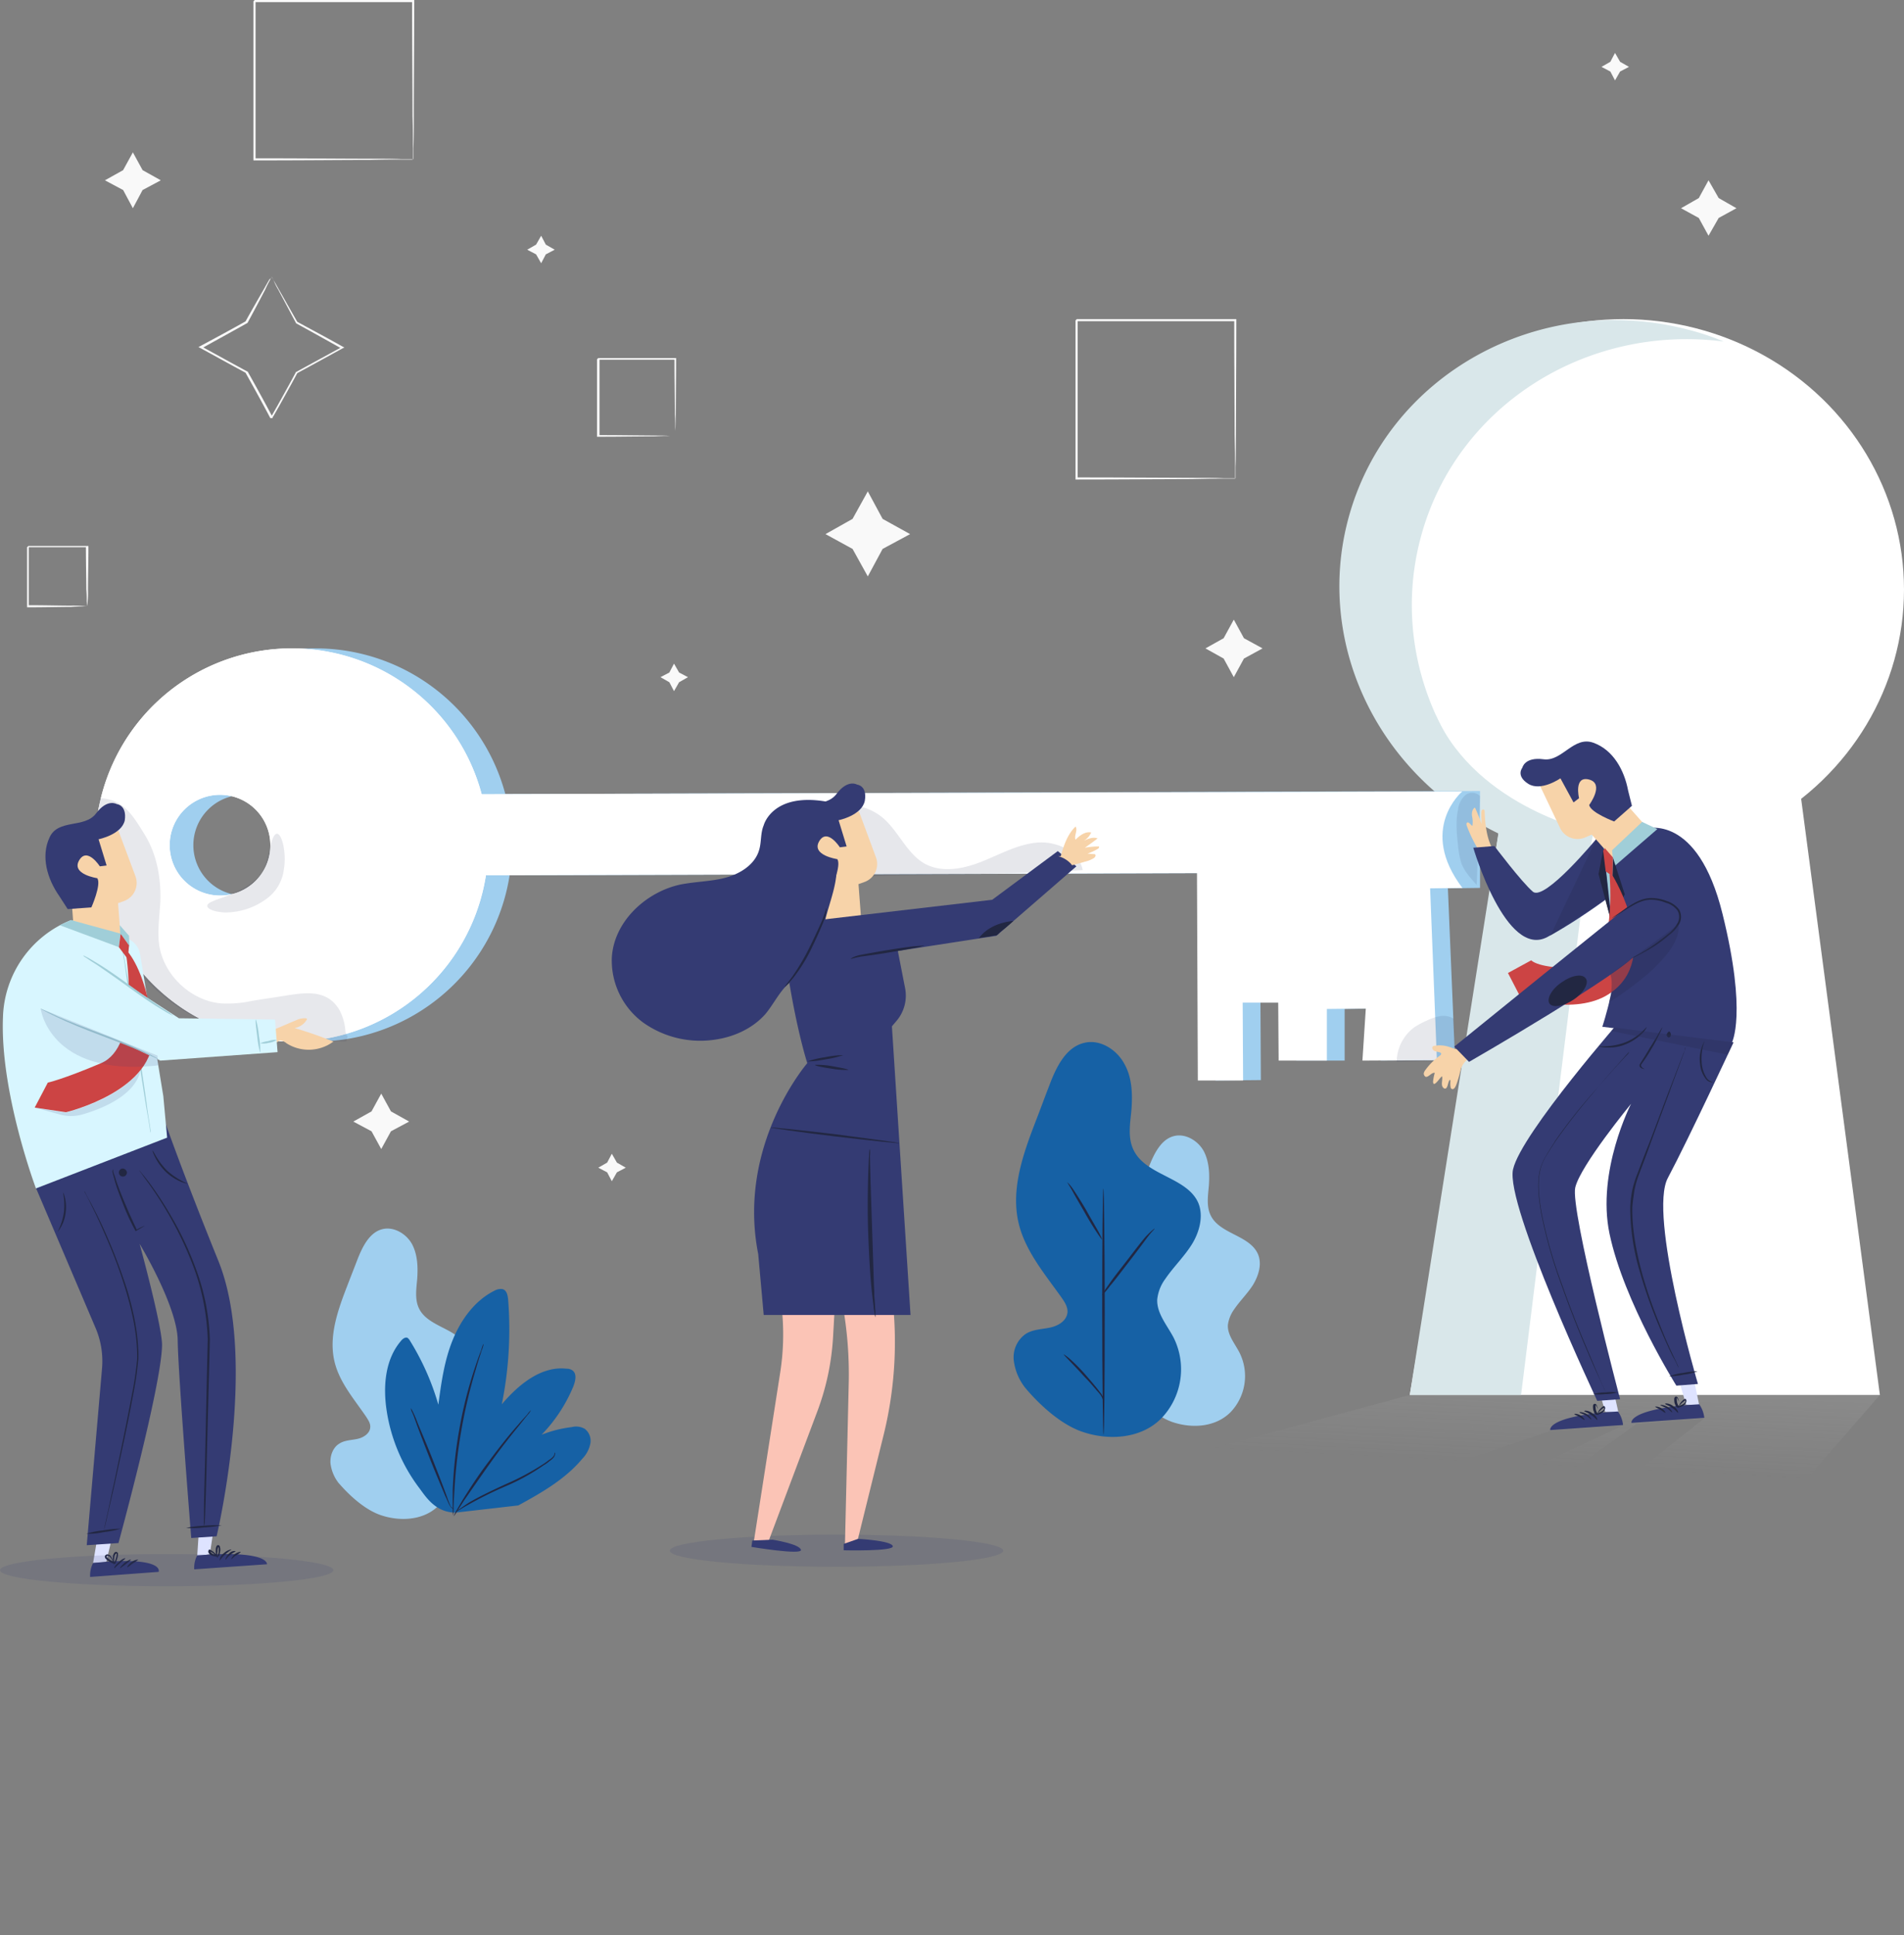 <?xml version="1.0" encoding="iso-8859-1"?>
<svg xmlns="http://www.w3.org/2000/svg" viewBox="0 0 626.951 637.038"><rect x="0" y="0" width="626.951" height="637.038" fill="#808080" stroke="none"/><defs><style>.cls-2{fill:#fff}.cls-3{fill:#d9e7ea}.cls-4{fill:#a0cfef}.cls-5{opacity:.11}.cls-17,.cls-6{fill:#282f56}.cls-9{fill:#f7d3a9}.cls-10{fill:#dee3ff}.cls-11,.cls-16{fill:#343b73}.cls-12{fill:#d8f6ff}.cls-13{fill:#a0ced8}.cls-14{fill:#c44}.cls-15{fill:#222742}.cls-16{opacity:.14}.cls-17{opacity:.35}.cls-18{fill:#fbc4b6}.cls-19{fill:#f9f9f9}.cls-20{fill:#1661a5}</style><linearGradient id="linear-gradient" x1=".677" y1="-.778" x2=".526" y2=".09" gradientUnits="objectBoundingBox"><stop offset="0" stop-color="#fff"/><stop offset=".992" stop-color="#e5e5e5" stop-opacity="0"/></linearGradient></defs><g id="Group_179" data-name="Group 179" transform="translate(-344.684)"><path id="Path_500" data-name="Path 500" d="M963.693 329.6L808.906 507.432 710.4 492.868l195.474-155.605-22.292 1.811-232.493 168.358H520.014l359.11-167.8-23.963 1.811-404.554 137.473-95.892-26.374L808.906 329.6z" transform="translate(0 129.607)" opacity=".56" fill="url(#linear-gradient)"/><g id="Group_181" data-name="Group 181" transform="translate(785.711 105.049)"><ellipse id="Ellipse_19" data-name="Ellipse 19" class="cls-2" cx="92.371" cy="89.027" rx="92.371" ry="89.027" transform="translate(1.182)"/><path id="Path_501" data-name="Path 501" class="cls-2" d="M580.6 395.386h154.787L709.473 199.22l-25.5-36.92-67.571 21.316z" transform="translate(-557.405 -41.229)"/><g id="Group_180" data-name="Group 180" transform="translate(0 .318)"><g id="Group_179-2" data-name="Group 179"><path id="Path_502" data-name="Path 502" class="cls-3" d="M590.63 147.618c11.424-43.608 54.614-70.776 99.894-64.924a82.356 82.356 0 0 0-11.7-3.9c-49.324-12.958-99.48 15.046-112.019 62.555S584.221 237.9 633.541 251a93.058 93.058 0 0 0 12.121 2.368c-42.215-17.28-66.457-62.142-55.032-105.75z" transform="translate(-563.951 -75.629)"/></g><path id="Path_503" data-name="Path 503" class="cls-3" d="M639.115 205.656L617.242 381.9H580.6l29.258-185.3z" transform="translate(-557.405 -28.06)"/><path id="Path_504" data-name="Path 504" class="cls-3" d="M602.229 196.6h31.208l-2.647 14.211H600z" transform="translate(-549.776 -28.06)"/><path id="Path_505" data-name="Path 505" class="cls-3" d="M642.01 207.414s-38.035-7.8-51.828-38.314L578.2 179.828l43.469 32.462z" transform="translate(-558.348 -38.873)"/></g></g><g id="Group_188" data-name="Group 188" transform="translate(375.335 213.441)"><g id="Group_182" data-name="Group 182" transform="translate(.696)"><path id="Path_506" data-name="Path 506" class="cls-4" d="M341.7 188.015l355.969-1.115v31.9l-10.589.139 2.369 56.565-24.521.139.975-17.137-12.818.139v17H637.2l-.139-19.087h-11.7l.139 25.5-14.907.139-.279-68.268-268.474.836z" transform="translate(-241.666 -139.948)"/><path id="Path_507" data-name="Path 507" class="cls-4" d="M340.006 153.2a64.716 64.716 0 1 0 64.924 64.506 64.633 64.633 0 0 0-64.924-64.506zM316.6 234.564a16.579 16.579 0 1 1 16.579-16.579 16.53 16.53 0 0 1-16.579 16.579z" transform="translate(-267.698 -153.2)"/><path id="Path_508" data-name="Path 508" class="cls-2" d="M337.5 187.975L693.469 187v31.766l-10.588.139 2.229 56.565-24.521.139 1.115-17.137-12.818.139v17H633l-.139-19.087h-11.7l.139 25.635h-14.908l-.279-68.268-268.474.836z" transform="translate(-243.318 -139.909)"/><path id="Path_509" data-name="Path 509" class="cls-2" d="M334.406 153.2a64.716 64.716 0 1 0 64.924 64.506 64.633 64.633 0 0 0-64.924-64.506zM311 234.564a16.579 16.579 0 1 1 16.579-16.579A16.53 16.53 0 0 1 311 234.564z" transform="translate(-269.9 -153.2)"/><path id="Path_510" data-name="Path 510" class="cls-2" d="M334.406 153.2a64.716 64.716 0 1 0 64.924 64.506 64.633 64.633 0 0 0-64.924-64.506zM311 234.564a16.579 16.579 0 1 1 16.579-16.579A16.53 16.53 0 0 1 311 234.564z" transform="translate(-269.9 -153.2)"/><path id="Path_511" data-name="Path 511" class="cls-4" d="M594.841 187s-14.768 12.4.139 31.9c-.139-.134 13.097-18.8-.139-31.9z" transform="translate(-144.69 -139.909)"/></g><g id="Group_183" data-name="Group 183" class="cls-5" transform="translate(429.252 120.967)"><path id="Path_512" data-name="Path 512" class="cls-6" d="M577.5 255.176a14.32 14.32 0 0 1 5.852-11.424 26.611 26.611 0 0 1 3.9-2.09 16.9 16.9 0 0 1 4.458-1.533 6.7 6.7 0 0 1 4.6.836l.418 13.654z" transform="translate(-577.5 -240.025)"/></g><g id="Group_184" data-name="Group 184" class="cls-5" transform="translate(448.972 47.541)"><path id="Path_514" data-name="Path 514" class="cls-6" d="M598.266 217.663c-1.951-2.229-4.04-4.458-5.016-7.105a27.164 27.164 0 0 1-1.115-5.852c-.418-3.9-.836-7.941 0-11.842a7.389 7.389 0 0 1 2.368-4.737 3.627 3.627 0 0 1 4.876.279z" transform="translate(-591.654 -187.323)"/></g><g id="Group_185" data-name="Group 185" class="cls-5" transform="translate(37.611 61.018)"><path id="Path_515" data-name="Path 515" class="cls-6" d="M319.251 197c.975-.139 2.09 2.09 2.508 5.852a22.366 22.366 0 0 1-.279 6.687 13.961 13.961 0 0 1-4.737 8.22 22.965 22.965 0 0 1-14.35 5.155c-3.9-.139-6.13-1.254-5.991-2.229 0-.975 2.229-1.672 5.294-2.786a38.438 38.438 0 0 0 5.155-2.229 27.74 27.74 0 0 0 5.434-3.483 10.711 10.711 0 0 0 3.065-4.458 55.108 55.108 0 0 0 1.533-5.434c.696-3.064 1.392-5.154 2.368-5.295z" transform="translate(-296.396 -196.996)"/></g><g id="Group_186" data-name="Group 186" transform="translate(239.634 51.576)" opacity=".12"><path id="Path_516" data-name="Path 516" class="cls-6" d="M445.858 190.75a18.181 18.181 0 0 1 15.883 3.622c5.294 4.458 7.941 11.842 13.932 15.186 5.712 3.065 12.678 1.672 18.669-.7s11.842-5.712 18.251-6.27 13.793 2.786 15.047 9.056c-28.143 1.672-58.1 1.115-86.241 2.786" transform="translate(-441.4 -190.219)"/></g><g id="Group_187" data-name="Group 187" class="cls-5" transform="translate(0 49.321)"><path id="Path_517" data-name="Path 517" class="cls-6" d="M271.629 188.6c7.663.279 10.728 5.434 14.768 11.982s5.434 14.49 5.155 22.152c-.279 4.6-.975 9.335-.418 13.932 1.393 10.171 10.589 18.809 20.759 19.505a37.963 37.963 0 0 0 9.753-.836c4.18-.7 8.22-1.254 12.4-1.951 5.852-.836 12.539-1.672 16.44 4.876a17.148 17.148 0 0 1 1.951 6.409c.279 4.04 1.393.139.279 4.04l-21.456-.557a63.793 63.793 0 0 1-61.86-57.957z" transform="translate(-269.4 -188.6)"/></g></g><g id="Group_209" data-name="Group 209" transform="translate(345.602 264.339)"><path id="Path_518" data-name="Path 518" class="cls-9" d="M313.175 248.549a1.323 1.323 0 0 1 1.533-.557 4.185 4.185 0 0 1 1.533.836 13.647 13.647 0 0 0 15.465-.557c-4.18-1.672-8.5-3.2-12.818-4.458a5.7 5.7 0 0 0 3.9-2.508c.139-.139.279-.418.139-.557a.512.512 0 0 0-.418-.139 6.35 6.35 0 0 0-3.2.7c-2.09.836-4.18 1.811-6.27 2.647a3.042 3.042 0 0 0-.7.418 2.065 2.065 0 0 0-.139.975 20.935 20.935 0 0 1 .279 2.786" transform="translate(-222.837 -169.737)"/><path id="Path_519" data-name="Path 519" class="cls-10" d="M270.793 363.479L269.4 371.7l4.319-.279 1.951-8.22z" transform="translate(-239.667 -121.52)"/><path id="Path_520" data-name="Path 520" class="cls-10" d="M294.557 362.036L294 370.4l4.18-.836 1.254-8.359z" transform="translate(-229.994 -122.307)"/><path id="Path_521" data-name="Path 521" class="cls-9" d="M280.119 196.3l5.573 14.908a6.341 6.341 0 0 1-3.762 8.22l-1.951.7.836 10.867-15.186 1.115-2.229-30.79z" transform="translate(-242.027 -187.149)"/><path id="Path_522" data-name="Path 522" class="cls-11" d="M281.63 190.105s-3.065-1.951-6.827 3.065-12.539 1.672-15.325 7.941c-2.926 6.27-.7 13.654 3.2 19.227l2.786 4.319 7.8-.557s3.344-7.523 1.951-9.613c0 0-8.638-1.254-5.991-5.852s6.827 1.951 6.827 1.951l2.229-.279-2.647-8.638s7.663-1.533 8.638-6.27c.703-5.015-2.641-5.294-2.641-5.294z" transform="translate(-244.095 -189.732)"/><path id="Path_523" data-name="Path 523" class="cls-11" d="M255.9 286.834l19.644 46.116a27.923 27.923 0 0 1 2.09 13.514l-5.016 57.958 10.449-.7s14.211-51.967 14.35-65.2c0-6.27-7.384-33.3-7.384-33.3s12.4 20.48 12.539 31.766 4.458 65.064 4.458 65.064l8.359-.557s13.793-58.1.557-90.7c-11.564-28.561-17.555-45.7-17.555-45.7z" transform="translate(-244.976 -160.096)"/><path id="Path_524" data-name="Path 524" class="cls-12" d="M270.547 217.4a35.51 35.51 0 0 0-22.431 32.044c-.975 24.8 10.867 56.286 10.867 56.286l43.19-16.719-1.254-13.654-7.663-46.812a6.713 6.713 0 0 0-4.458-5.155z" transform="translate(-248.059 -178.852)"/><g id="Group_189" data-name="Group 189" transform="translate(39.346 47.325)"><path id="Path_525" data-name="Path 525" class="cls-13" d="M285.635 284.863a.814.814 0 0 1-.139-.557c-.139-.557-.139-1.115-.279-1.811-.279-1.811-.7-4.04-1.115-6.548-.975-5.991-2.09-13.375-3.344-21.595s-2.368-15.6-3.2-21.595c-.279-2.508-.7-4.737-.975-6.548-.139-.7-.139-1.254-.279-1.811v-.7a.814.814 0 0 1 .139.557c.139.557.139 1.115.279 1.811.279 1.811.7 4.04 1.115 6.548.975 5.852 2.09 13.375 3.344 21.595s2.368 15.6 3.2 21.595c.279 2.508.7 4.737.975 6.548.139.7.139 1.254.279 1.811z" transform="translate(-276.3 -223.7)"/></g><path id="Path_526" data-name="Path 526" class="cls-13" d="M265.262 217.4l16.3 4.458-.557 4.458-19.505-7.244z" transform="translate(-242.774 -178.852)"/><path id="Path_527" data-name="Path 527" class="cls-13" d="M275.839 221.386l3.065 4.18-.139-3.483-3.065-3.483z" transform="translate(-237.19 -178.38)"/><path id="Path_528" data-name="Path 528" class="cls-14" d="M276.057 220.7l-.557 4.319 2.926 3.9.418-4.458-2.508-3.483" transform="translate(-237.269 -177.555)"/><path id="Path_529" data-name="Path 529" class="cls-14" d="M285.833 226.672s4.458 29.4-8.359 34.831-17.555 6.409-17.555 6.409l-4.319 8.22 10.31 1.533s29.954-7.105 28.561-26.193C293.078 232.523 286.39 225 286.39 225z" transform="translate(-245.094 -175.864)"/><path id="Path_530" data-name="Path 530" class="cls-12" d="M256.9 242.409l39.568 18.809 38.592-2.786-.836-10.728-31.626-.418L266.1 223.6" transform="translate(-244.583 -176.414)"/><g id="Group_190" data-name="Group 190" transform="translate(12.457 67.666)"><path id="Path_531" data-name="Path 531" class="cls-13" d="M257 238.3s.557.279 1.533.7 2.369 1.115 4.18 1.951c3.483 1.533 8.5 3.483 14.072 5.573s10.589 4.18 14.072 5.852q2.717 1.254 4.18 2.09c.975.557 1.393.836 1.393.836s-.557-.279-1.533-.7-2.368-1.115-4.18-1.951c-3.483-1.533-8.5-3.483-14.072-5.573s-10.589-4.18-14.072-5.852q-2.717-1.254-4.18-2.09c-.836-.418-1.393-.697-1.393-.836z" transform="translate(-257 -238.3)"/></g><g id="Group_191" data-name="Group 191" transform="translate(26.528 50.215)"><path id="Path_532" data-name="Path 532" class="cls-13" d="M296.776 245.594a10.951 10.951 0 0 1-1.254-.557c-.836-.418-1.951-1.115-3.344-1.951-2.786-1.672-6.409-4.18-10.449-7.105s-7.663-5.434-10.31-7.245c-1.115-.7-2.229-1.393-3.2-2.09-.7-.418-1.115-.7-1.115-.836s.418.139 1.254.557 1.951 1.115 3.344 1.951c2.786 1.672 6.409 4.18 10.449 7.105s7.663 5.434 10.31 7.245c1.115.7 2.229 1.393 3.2 2.09.697.557 1.115.836 1.115.836z" transform="translate(-267.1 -225.774)"/></g><g id="Group_192" data-name="Group 192" transform="translate(83.26 71.288)"><path id="Path_533" data-name="Path 533" class="cls-13" d="M309.325 251.906a31.488 31.488 0 0 1-.975-5.434c-.418-3.065-.7-5.573-.418-5.573a31.491 31.491 0 0 1 .975 5.434 26.462 26.462 0 0 1 .418 5.573z" transform="translate(-307.819 -240.9)"/></g><g id="Group_193" data-name="Group 193" transform="translate(84.765 77.924)"><path id="Path_534" data-name="Path 534" class="cls-13" d="M314.334 245.715a5.711 5.711 0 0 1-2.647.975 6.377 6.377 0 0 1-2.786.139 9.784 9.784 0 0 1 2.647-.7 6.609 6.609 0 0 1 2.786-.414z" transform="translate(-308.9 -245.662)"/></g><path id="Path_535" data-name="Path 535" class="cls-11" d="M269.687 369.479a9.04 9.04 0 0 0-.975 4.6l22.57-1.672s1.951-4.6-17.137-3.344z" transform="translate(-239.954 -119.301)"/><path id="Path_536" data-name="Path 536" class="cls-11" d="M294.287 367.62a9.04 9.04 0 0 0-.975 4.6l23.963-1.672s.7-4.18-18.669-3.2z" transform="translate(-230.281 -119.95)"/><g id="Group_194" data-name="Group 194" transform="translate(36.678 248.62)"><path id="Path_537" data-name="Path 537" class="cls-15" d="M278.028 368.207c.139.139-.836.7-1.811 1.672-.975.836-1.672 1.672-1.811 1.533s.418-1.115 1.533-1.951c.835-.975 1.95-1.393 2.089-1.254z" transform="translate(-274.385 -368.181)"/></g><g id="Group_195" data-name="Group 195" transform="translate(38.632 249.037)"><path id="Path_538" data-name="Path 538" class="cls-15" d="M279.288 368.508c.139.139-.7.7-1.672 1.533-.975.7-1.811 1.393-1.811 1.254-.139-.139.557-.975 1.533-1.811.975-.698 1.95-1.116 1.95-.976z" transform="translate(-275.787 -368.481)"/></g><g id="Group_196" data-name="Group 196" transform="translate(40.997 249.028)"><path id="Path_539" data-name="Path 539" class="cls-15" d="M281.128 368.51a14.294 14.294 0 0 1-1.811 1.254c-.975.7-1.672 1.393-1.811 1.254s.418-.975 1.533-1.811a3.98 3.98 0 0 1 2.089-.697z" transform="translate(-277.485 -368.474)"/></g><g id="Group_197" data-name="Group 197" transform="translate(33.612 246.528)"><path id="Path_540" data-name="Path 540" class="cls-15" d="M275.271 371.027a6.067 6.067 0 0 1-.418-2.508 2.07 2.07 0 0 1 .279-1.254 1.088 1.088 0 0 1 .557-.557.686.686 0 0 1 .836.557 5.989 5.989 0 0 1-.279 1.672l-.279.836-.139.418a.431.431 0 0 1-.139.279c-.139.139-.279.279-.418.139a6.962 6.962 0 0 1-2.926-1.811c-.139-.279-.279-.7 0-.975s.557-.418.836-.279a1.445 1.445 0 0 1 1.115.836 3.956 3.956 0 0 1 .7 2.369 4.026 4.026 0 0 0-.975-2.229 1.146 1.146 0 0 0-.836-.557c-.418 0-.557.279-.279.557a7.585 7.585 0 0 0 2.508 1.533c-.139.279 0-.279.139-.418l.279-.836a8.017 8.017 0 0 0 .279-1.393c0-.418-.279-.139-.557.139a2.624 2.624 0 0 0-.279 1.115 11.341 11.341 0 0 0-.004 2.367z" transform="translate(-272.185 -366.68)"/></g><g id="Group_198" data-name="Group 198" transform="translate(71.358 245.72)"><path id="Path_541" data-name="Path 541" class="cls-15" d="M302.792 366.239a.136.136 0 0 1 .139-.139l.139.139a20.642 20.642 0 0 0-1.951 1.533c-1.115.975-1.672 2.09-1.811 1.95a3.115 3.115 0 0 1 1.393-2.368 4.8 4.8 0 0 1 2.368-1.254l.139.139z" transform="translate(-299.277 -366.1)"/></g><g id="Group_199" data-name="Group 199" transform="translate(73.308 246.208)"><path id="Path_542" data-name="Path 542" class="cls-15" d="M304.053 366.519c0 .139-.975.557-1.811 1.254-.975.836-1.393 1.672-1.533 1.533-.139 0 .139-1.115 1.254-2.09a2.266 2.266 0 0 1 2.09-.697z" transform="translate(-300.676 -366.45)"/></g><g id="Group_200" data-name="Group 200" transform="translate(75.265 246.507)"><path id="Path_543" data-name="Path 543" class="cls-15" d="M305.173 366.714a6.79 6.79 0 0 1-1.533 1.115c-.836.557-1.393 1.254-1.533 1.254s.279-.975 1.115-1.672c.978-.697 1.951-.837 1.951-.697z" transform="translate(-302.081 -366.665)"/></g><g id="Group_201" data-name="Group 201" transform="translate(67.663 244.305)"><path id="Path_544" data-name="Path 544" class="cls-15" d="M299.655 368.868a1.04 1.04 0 0 1-.418-.418 5.741 5.741 0 0 1-.139-1.672 3.068 3.068 0 0 1 .139-1.115c.139-.139.139-.557.557-.557.418-.139.7.418.7.7a2.849 2.849 0 0 1 0 1.533c0 .279-.139.557-.139.836 0 .139-.139.279-.139.418a.724.724 0 0 1-.557.279 5.987 5.987 0 0 1-1.672-.279 2.223 2.223 0 0 1-1.254-.975.877.877 0 0 1 0-.836c0-.279.557-.279.557-.139l.279.139a5.9 5.9 0 0 1 .975.7c.975.975 1.393 1.811 1.254 1.811s-.557-.7-1.533-1.533c-.279-.139-.557-.418-.836-.557l-.279-.139v-.139h.139a.688.688 0 0 0 .139.418c.279.7 1.533.975 2.229 1.115.139.139.279-.7.418-.975v-1.393c0-.279-.139-.279-.139-.279-.139 0-.139.139-.139.279a2.716 2.716 0 0 0-.139 1.115 7.5 7.5 0 0 0-.139 1.533c-.003-.149.136-.009.136.13z" transform="translate(-296.625 -365.084)"/></g><g id="Group_202" data-name="Group 202" transform="translate(27.504 238.857)"><path id="Path_545" data-name="Path 545" class="cls-15" d="M279.085 361.21a27.563 27.563 0 0 1-5.573 1.115 22.867 22.867 0 0 1-5.712.557 27.563 27.563 0 0 1 5.573-1.115 37.048 37.048 0 0 1 5.712-.557z" transform="translate(-267.8 -361.174)"/></g><g id="Group_203" data-name="Group 203" transform="translate(60.384 237.721)"><path id="Path_546" data-name="Path 546" class="cls-15" d="M303.1 360.416a40.22 40.22 0 0 1-5.852.7 27.851 27.851 0 0 1-5.852.139 40.219 40.219 0 0 1 5.852-.7 46.948 46.948 0 0 1 5.852-.139z" transform="translate(-291.4 -360.359)"/></g><g id="Group_204" data-name="Group 204" transform="translate(18.022 128.267)"><path id="Path_547" data-name="Path 547" class="cls-15" d="M262.813 281.8c.139-.139 1.393 2.926.836 6.687a12.129 12.129 0 0 1-2.647 6.27 21.555 21.555 0 0 0 2.09-6.409 20.945 20.945 0 0 0-.279-6.548z" transform="translate(-260.995 -281.797)"/></g><g id="Group_205" data-name="Group 205" transform="translate(49.342 114.474)"><path id="Path_548" data-name="Path 548" class="cls-15" d="M295.074 282.768a11.437 11.437 0 0 1-2.368-.7 17.1 17.1 0 0 1-4.876-3.2 18.49 18.49 0 0 1-3.483-4.737c-.7-1.393-.975-2.229-.836-2.229.139-.139 1.533 3.344 4.737 6.548a24.667 24.667 0 0 0 6.826 4.318z" transform="translate(-283.475 -271.897)"/></g><g id="Group_206" data-name="Group 206" transform="translate(36.113 120.609)"><path id="Path_549" data-name="Path 549" class="cls-15" d="M284.6 294.83a28.573 28.573 0 0 1-2.786 1.672l-.139.139-.139-.139a70.709 70.709 0 0 1-3.9-8.359c-1.254-3.2-2.368-6.13-2.926-8.22-.279-1.115-.557-1.951-.7-2.647a.916.916 0 0 1 .279-.975 1.669 1.669 0 0 0 0 .975c.139.557.557 1.393.836 2.508.7 2.09 1.811 5.016 3.2 8.22 1.393 3.344 2.786 6.27 3.762 8.359l-.279-.139a20.382 20.382 0 0 1 2.792-1.394z" transform="translate(-273.98 -276.3)"/></g><g id="Group_207" data-name="Group 207" transform="translate(44.919 120.887)"><path id="Path_550" data-name="Path 550" class="cls-15" d="M301.616 393.809v-4.876c0-3.344.139-7.8.279-13.236.279-11.285.557-26.611.975-43.469a75.07 75.07 0 0 0-4.458-23.267 116.417 116.417 0 0 0-8.22-17.555 120.493 120.493 0 0 0-7.105-11.006q-1.254-1.672-2.09-2.926a6.806 6.806 0 0 1-.7-.975s.279.279.836.975 1.254 1.533 2.229 2.786a116.361 116.361 0 0 1 7.245 11.006 105.676 105.676 0 0 1 8.359 17.694 72.818 72.818 0 0 1 4.6 23.406c-.418 16.858-.836 32.044-1.115 43.469-.139 5.434-.279 9.892-.418 13.1 0 1.393-.139 2.647-.139 3.622a9.184 9.184 0 0 1-.278 1.252z" transform="translate(-280.3 -276.5)"/></g><g id="Group_208" data-name="Group 208" transform="translate(26.807 127.714)"><path id="Path_551" data-name="Path 551" class="cls-15" d="M273.709 393.972a6.311 6.311 0 0 1 .139-1.115c.139-.975.418-2.09.7-3.344.7-3.065 1.533-7.245 2.647-12.26a3182.414 3182.414 0 0 0 3.762-18.251c.7-3.483 1.393-7.105 2.09-10.728a105.033 105.033 0 0 0 1.672-11.564c.139-8.081-1.672-15.6-3.622-22.292A151.26 151.26 0 0 0 274.684 297c-2.09-4.876-3.9-8.777-5.294-11.424-.557-1.254-1.115-2.229-1.533-3.065a6.351 6.351 0 0 1-.557-1.115 3.09 3.09 0 0 1 .557.975c.418.836.975 1.811 1.672 3.065 1.393 2.647 3.344 6.409 5.434 11.285a180.289 180.289 0 0 1 6.548 17.415c1.951 6.687 3.762 14.35 3.622 22.431a102.863 102.863 0 0 1-1.672 11.7 516.83 516.83 0 0 1-2.09 10.728c-1.393 6.827-2.786 12.957-3.9 18.251-1.115 5.016-2.09 9.056-2.786 12.26q-.418 1.881-.836 3.344a3.856 3.856 0 0 1-.14 1.122z" transform="translate(-267.3 -281.4)"/></g><path id="Path_552" data-name="Path 552" class="cls-16" d="M257 238.3s2.786 22.292 37.756 18.809l.975-.139-.279-3.2z" transform="translate(-244.543 -170.634)"/><path id="Path_553" data-name="Path 553" class="cls-16" d="M255.6 265.121l8.638 2.368a13.584 13.584 0 0 0 6.688 0c5.991-1.672 17.555-5.991 19.505-14.49-6.13 7.105-14.768 11.006-24.521 13.793z" transform="translate(-245.094 -164.854)"/><path id="Path_554" data-name="Path 554" class="cls-15" d="M278.147 277.354a1.325 1.325 0 1 1-1.393-1.254 1.481 1.481 0 0 1 1.393 1.254z" transform="translate(-237.269 -155.77)"/></g><g id="Group_230" data-name="Group 230" transform="translate(813.503 244.098)"><path id="Path_555" data-name="Path 555" class="cls-9" d="M592.5 254.909a7.146 7.146 0 0 1 2.647-4.04 21.414 21.414 0 0 0-2.647-2.369" transform="translate(-580.518 -146.382)"/><g id="Group_229" data-name="Group 229"><path id="Path_556" data-name="Path 556" class="cls-9" d="M596.16 247.975c-1.115.7-2.508 0-3.762-.418a9.609 9.609 0 0 0-4.876-.418.838.838 0 0 0-.557.139c-.557.418-.139 1.254.418 1.533s1.254.279 1.951.557c.139.139.279.139.279.279.139.279-.279.7-.557.836a20.563 20.563 0 0 0-4.6 4.6 2.8 2.8 0 0 0-.557 1.115 1.267 1.267 0 0 0 .557 1.115c.836.418 2.09-1.533 3.065-1.254a16.439 16.439 0 0 0-.557 2.786c0 .279 0 .7.279.836a.512.512 0 0 0 .418-.139c.7-.418 1.533-1.811 2.229-2.368.279.557-.139 2.229 0 2.786 0 .557.557 1.393 1.115 1.254.836-.139.836-2.09 1.393-2.786.557-.418 0 1.254.418 2.647 0 0 .975 1.393 1.951-1.533a36.661 36.661 0 0 0 1.254-4.458" transform="translate(-583.9 -146.972)"/><path id="Path_557" data-name="Path 557" class="cls-9" d="M597.768 204.454a46.8 46.8 0 0 1-3.622-7.523c-.139-.418-.279-.836 0-1.115s.7 0 .975.279.557.7.836.7a8.4 8.4 0 0 0-.139-3.2c-.139-1.115.139-2.368.975-2.786.836 1.811 1.532 3.622 2.229 5.434a29.13 29.13 0 0 1-.139-3.483 2.372 2.372 0 0 1 .139-.975.509.509 0 0 1 .7-.279c.279.139.279.557.279.975.139 4.04.7 8.359 2.508 11.842a1.528 1.528 0 0 0-1.672-.418c-.836.139-1.951.418-3.065.557" transform="translate(-579.934 -169.071)"/><g id="Group_214" data-name="Group 214" transform="translate(41.641 212.601)"><path id="Path_558" data-name="Path 558" class="cls-10" d="M629.976 327.939l1.811 8.081-4.319-.139-2.368-8.081z" transform="translate(-609.34 -327.8)"/><path id="Path_559" data-name="Path 559" class="cls-11" d="M636.1 333.5a9.574 9.574 0 0 1 1.672 4.458L613.8 339.63s-1.254-4.04 17.973-5.852z" transform="translate(-613.788 -325.559)"/><g id="Group_210" data-name="Group 210" transform="translate(11.163 7.601)"><path id="Path_560" data-name="Path 560" class="cls-15" d="M622.079 333.317a3.821 3.821 0 0 1 2.368.836c1.393.836 1.811 2.09 1.672 2.229s-.836-.975-2.09-1.672c-.975-.7-1.951-.975-2.229-1.254l.279-.139z" transform="translate(-621.8 -333.256)"/></g><g id="Group_211" data-name="Group 211" transform="translate(9.63 8.147)"><path id="Path_561" data-name="Path 561" class="cls-15" d="M620.7 333.721c0-.139 1.115-.139 2.368.557 1.115.7 1.672 1.811 1.533 1.811-.139.139-.7-.7-1.811-1.393-1.115-.558-2.09-.696-2.09-.975z" transform="translate(-620.7 -333.648)"/></g><g id="Group_212" data-name="Group 212" transform="translate(7.958 8.7)"><path id="Path_562" data-name="Path 562" class="cls-15" d="M619.5 334.122c0-.139.975-.139 1.951.418s1.533 1.393 1.393 1.533-.7-.418-1.672-.975c-.836-.558-1.672-.698-1.672-.976z" transform="translate(-619.5 -334.044)"/></g><g id="Group_213" data-name="Group 213" transform="translate(14.088 5.434)"><path id="Path_563" data-name="Path 563" class="cls-15" d="M625.572 335.462a1.389 1.389 0 0 1 .139-.557 9.089 9.089 0 0 0-.279-1.533c-.139-.279-.279-.7-.418-.975-.139-.139-.139-.279-.279-.279v.279a5.228 5.228 0 0 0 .139 1.393c.139.418.418 1.115.557.975.7-.279 1.951-.7 2.09-1.393v-.418l-.279.139c-.279.279-.557.418-.836.7a5.228 5.228 0 0 0-1.254 1.811 5.056 5.056 0 0 1 .975-2.09l.836-.836.279-.139c0-.139.557-.139.557.139a.877.877 0 0 1 0 .836 1.978 1.978 0 0 1-1.115 1.254 4.992 4.992 0 0 1-1.533.557 1.057 1.057 0 0 1-.557-.279c-.139-.139-.139-.279-.279-.418-.139-.279-.139-.557-.279-.7a5.714 5.714 0 0 1-.139-1.533c0-.139.139-.7.557-.7s.557.279.7.557a4.309 4.309 0 0 1 .279 1.115 3.669 3.669 0 0 1 .139 1.672c.278.283.139.423 0 .423z" transform="translate(-623.9 -331.7)"/></g></g><g id="Group_219" data-name="Group 219" transform="translate(68.391 210.232)"><path id="Path_564" data-name="Path 564" class="cls-10" d="M649.216 326.239l1.672 8.081-4.319-.139-2.369-8.081z" transform="translate(-628.579 -326.1)"/><path id="Path_565" data-name="Path 565" class="cls-11" d="M655.3 331.8a9.574 9.574 0 0 1 1.672 4.458L633 337.93s-1.254-4.04 17.973-5.852z" transform="translate(-632.988 -323.859)"/><g id="Group_215" data-name="Group 215" transform="translate(11.023 7.558)"><path id="Path_566" data-name="Path 566" class="cls-15" d="M641.179 331.629a3.821 3.821 0 0 1 2.368.836c1.393.836 1.811 2.09 1.672 2.229s-.836-.975-2.09-1.672c-.975-.7-1.951-.975-2.229-1.254l.279-.139z" transform="translate(-640.9 -331.525)"/></g><g id="Group_216" data-name="Group 216" transform="translate(9.491 8.147)"><path id="Path_567" data-name="Path 567" class="cls-15" d="M639.8 332.021c0-.139 1.115-.139 2.368.557 1.115.7 1.672 1.811 1.533 1.811-.139.139-.7-.7-1.811-1.393a16.32 16.32 0 0 1-2.09-.975z" transform="translate(-639.8 -331.948)"/></g><g id="Group_217" data-name="Group 217" transform="translate(7.819 8.7)"><path id="Path_568" data-name="Path 568" class="cls-15" d="M638.6 332.422c0-.139.975-.139 1.951.418s1.533 1.393 1.393 1.533-.7-.418-1.672-.975c-.836-.558-1.672-.837-1.672-.976z" transform="translate(-638.6 -332.344)"/></g><g id="Group_218" data-name="Group 218" transform="translate(14.088 5.434)"><path id="Path_569" data-name="Path 569" class="cls-15" d="M644.772 333.762a1.389 1.389 0 0 1 .139-.557 9.09 9.09 0 0 0-.279-1.533c-.139-.279-.279-.7-.418-.975-.139-.139-.139-.279-.279-.279v.279a5.224 5.224 0 0 0 .139 1.393c.139.418.418 1.115.557.975.7-.279 1.951-.7 2.09-1.393v-.418l-.279.139c-.279.279-.557.418-.836.7a5.228 5.228 0 0 0-1.254 1.811 5.055 5.055 0 0 1 .975-2.09l.836-.836.279-.139c0-.139.557-.139.557.139a.877.877 0 0 1 0 .836 1.977 1.977 0 0 1-1.115 1.254 4.989 4.989 0 0 1-1.532.557 1.057 1.057 0 0 1-.557-.279c-.139-.139-.139-.279-.279-.418-.139-.279-.139-.557-.279-.7a5.716 5.716 0 0 1-.139-1.533c0-.139.139-.7.557-.7s.557.279.7.557a4.309 4.309 0 0 1 .279 1.115 3.668 3.668 0 0 1 .139 1.672c.138.283-.001.423-.001.423z" transform="translate(-643.1 -330)"/></g></g><path id="Path_570" data-name="Path 570" class="cls-11" d="M641.551 195.887s17-5.294 25.217 28c8.22 33.159 3.065 42.493 3.065 42.493l-42.633-5.29s5.852-17.415 4.18-28.143-8.081-31.069-8.081-31.069 9.336-7.245 18.252-5.991z" transform="translate(-568.407 -167.192)"/><path id="Path_571" data-name="Path 571" class="cls-11" d="M595.6 201.126s10.728 36.642 24.381 29.4 31.348-21.456 31.348-21.456l-15.186-10.87s-17 20.62-20.9 17.415c-3.762-3.2-12.678-15.047-12.678-15.047z" transform="translate(-579.299 -166.161)"/><path id="Path_572" data-name="Path 572" class="cls-17" d="M628.986 198.2L613.8 230.1l20.341-13.514-.836-16.022z" transform="translate(-572.143 -166.161)"/><path id="Path_573" data-name="Path 573" class="cls-11" d="M641.827 239.9s-34.134 38.871-36.781 50.713c-2.647 11.7 27.725 76.209 27.725 76.209l7.523-.557s-16.44-62.416-14.768-69.661 18.391-27.586 18.391-27.586-11.424 22.152-7.105 42.772c4.737 22.57 22.013 50.017 22.013 50.017l7.105-.557s-16.44-55.729-9.892-67.85c6.827-12.818 21.595-44.583 21.595-44.583z" transform="translate(-575.649 -149.764)"/><g id="Group_220" data-name="Group 220" transform="translate(67.981 100.585)"><path id="Path_574" data-name="Path 574" class="cls-15" d="M650.954 247.4a10.246 10.246 0 0 0-.279 1.115c-.279.836-.7 1.811-1.115 3.065q-1.672 4.389-4.18 11.285c-1.811 4.876-3.9 10.449-6.13 16.579-1.115 3.2-2.368 6.409-3.622 9.753a33.1 33.1 0 0 0-1.533 5.294c-.279 1.811-.557 3.762-.7 5.573-.139 7.663 1.393 14.908 3.065 21.316a144.444 144.444 0 0 0 5.712 16.719c1.811 4.737 3.483 8.359 4.737 11.006.557 1.115.975 2.09 1.393 2.926.279.7.418.975.418.975a3.091 3.091 0 0 1-.557-.975 30.725 30.725 0 0 0-1.533-2.926c-1.254-2.508-2.926-6.27-4.876-10.867a152.427 152.427 0 0 1-5.852-16.719 74.511 74.511 0 0 1-3.2-21.456 37.665 37.665 0 0 1 .7-5.712 33.448 33.448 0 0 1 1.672-5.294c1.254-3.344 2.508-6.687 3.762-9.753 2.368-6.13 4.458-11.842 6.27-16.579 1.811-4.6 3.2-8.359 4.319-11.146.418-1.115.836-2.229 1.254-3.065a1.628 1.628 0 0 1 .275-1.114z" transform="translate(-632.694 -247.4)"/></g><g id="Group_221" data-name="Group 221" transform="translate(37.715 101.7)"><path id="Path_575" data-name="Path 575" class="cls-15" d="M641.245 248.2s-.279.279-.836.975c-.7.7-1.533 1.672-2.508 2.786-2.09 2.368-5.294 5.852-8.917 10.31a199.691 199.691 0 0 0-12.4 15.883c-.975 1.533-2.09 3.2-3.065 4.876a14.922 14.922 0 0 0-2.09 5.573c-.7 4.04-.139 8.359.557 12.678a149.058 149.058 0 0 0 6.688 23.685c2.508 7.105 5.016 13.514 7.245 18.809s4.04 9.613 5.294 12.539c.557 1.393 1.115 2.508 1.532 3.344a5.719 5.719 0 0 0 .557 1.254 6.641 6.641 0 0 1-.557-1.115c-.418-.975-.975-1.951-1.532-3.344-1.393-2.926-3.2-7.105-5.434-12.4s-4.737-11.7-7.245-18.809a150.891 150.891 0 0 1-6.687-23.824c-.7-4.319-1.254-8.638-.557-12.818a15.8 15.8 0 0 1 2.229-5.712c.975-1.811 2.09-3.344 3.065-5.016a176.272 176.272 0 0 1 12.539-15.883c3.762-4.319 6.827-7.8 9.056-10.171a50.794 50.794 0 0 1 2.508-2.647 1.557 1.557 0 0 1 .558-.973z" transform="translate(-610.97 -248.2)"/></g><g id="Group_222" data-name="Group 222" transform="translate(55.729 214.168)"><path id="Path_576" data-name="Path 576" class="cls-15" d="M631.981 329.029a15.283 15.283 0 0 1-4.04.557 16.264 16.264 0 0 1-4.04 0 15.283 15.283 0 0 1 4.04-.557 16.256 16.256 0 0 1 4.04 0z" transform="translate(-623.9 -328.925)"/></g><g id="Group_223" data-name="Group 223" transform="translate(80.807 207.27)"><path id="Path_577" data-name="Path 577" class="cls-15" d="M651.235 324.01a17.538 17.538 0 0 1-4.6 1.115 23.515 23.515 0 0 1-4.737.557 17.536 17.536 0 0 1 4.6-1.115 25.546 25.546 0 0 1 4.737-.557z" transform="translate(-641.9 -323.974)"/></g><g id="Group_224" data-name="Group 224" transform="translate(90.883 98.491)"><path id="Path_578" data-name="Path 578" class="cls-15" d="M653.546 259.555a2.551 2.551 0 0 1-2.229-.836 9.2 9.2 0 0 1-2.09-5.155 11.936 11.936 0 0 1 1.533-7.663 17.105 17.105 0 0 0-.975 7.523 10.522 10.522 0 0 0 1.811 5.016 3.822 3.822 0 0 0 1.95 1.115z" transform="translate(-649.132 -245.897)"/></g><g id="Group_225" data-name="Group 225" transform="translate(57.68 94.033)"><path id="Path_579" data-name="Path 579" class="cls-15" d="M641.043 242.7a7.509 7.509 0 0 1-1.532 2.09 16.554 16.554 0 0 1-5.294 3.483 13.894 13.894 0 0 1-6.27 1.115c-1.672 0-2.647-.279-2.647-.418a21.482 21.482 0 0 0 8.638-1.254c4.598-1.81 6.962-5.154 7.105-5.016z" transform="translate(-625.3 -242.697)"/></g><g id="Group_226" data-name="Group 226" transform="translate(71.042 94.037)"><path id="Path_580" data-name="Path 580" class="cls-15" d="M642.427 242.7a19.08 19.08 0 0 1-.975 2.229 50.377 50.377 0 0 1-2.786 5.155 49.622 49.622 0 0 1-3.2 4.876c-.279.557.279.975.557 1.254a1.525 1.525 0 0 1 .557.279 2.438 2.438 0 0 1-.7-.139 1.273 1.273 0 0 1-.7-.418.843.843 0 0 1-.139-1.115c.836-1.393 1.951-3.065 3.065-5.016 2.51-3.905 4.182-7.105 4.321-7.105z" transform="translate(-634.891 -242.7)"/></g><path id="Path_581" data-name="Path 581" class="cls-15" d="M642.136 243.7a1.73 1.73 0 0 0-.836 1.115c0 .418.418.975.836.836.139 0 .279-.139.418-.279a1.291 1.291 0 0 0-.418-1.672" transform="translate(-561.329 -148.27)"/><path id="Path_582" data-name="Path 582" class="cls-17" d="M629.175 242.8l39.289 4.876-1.95 4.04-38.314-7.8z" transform="translate(-566.48 -148.623)"/><g id="Group_227" data-name="Group 227" transform="translate(31.868)"><path id="Path_583" data-name="Path 583" class="cls-9" d="M611.2 187.659l6.827 14.35a6.358 6.358 0 0 0 8.5 3.065l1.951-.836 7.245 8.22 11.424-10.031-20.482-23.127z" transform="translate(-605.033 -173.593)"/><path id="Path_584" data-name="Path 584" class="cls-11" d="M607.368 183.836s.7-3.622 6.966-2.786c6.13.836 9.892-7.8 16.44-5.434s10.171 9.056 11.424 15.743l1.254 5.016-5.852 5.155s-7.8-2.926-8.22-5.434c0 0 5.155-6.966 0-8.359s-3.344 6.13-3.344 6.13l-1.811 1.393-4.319-7.941s-6.409 4.458-10.589 1.811-1.949-5.294-1.949-5.294z" transform="translate(-606.774 -175.204)"/></g><path id="Path_585" data-name="Path 585" class="cls-13" d="M628.818 209.107c.139-.557-.418-5.573-.418-5.573l9.892-9.335 5.016 2.368" transform="translate(-566.401 -167.734)"/><path id="Line_9" data-name="Line 9" class="cls-13" transform="translate(62.417 28.974)" d="M14.629 0L0 12.4"/><path id="Path_586" data-name="Path 586" class="cls-13" d="M628.768 221.716L626.4 200.4l3.762 3.9-1.254 18.251" transform="translate(-567.188 -165.296)"/><path id="Path_587" data-name="Path 587" class="cls-15" d="M628.757 202.6l3.9 12.121-4.458 9.2z" transform="translate(-566.48 -164.431)"/><path id="Path_588" data-name="Path 588" class="cls-15" d="M629.24 224.085L625.2 208.9l1.672-8.5z" transform="translate(-567.66 -165.296)"/><path id="Path_589" data-name="Path 589" class="cls-14" d="M626.857 200.4l2.647 3.065-.139 6.13-2.229-1.533-.836-6.827" transform="translate(-567.227 -165.296)"/><path id="Path_591" data-name="Path 591" class="cls-14" d="M637.237 206.5s2.926 30.651-10.31 30.93-15.465-2.508-15.465-2.508L603.8 239.1l4.18 8.081s17.973 5.991 28.979-1.115c18.112-11.7 1.393-38.871 1.393-38.871z" transform="translate(-576.075 -162.897)"/><path id="Path_592" data-name="Path 592" class="cls-11" d="M650.73 212.9c-1.254.557-59.63 47.927-59.63 47.927l4.876 5.016s52.107-29.954 56.008-36.5-1.254-16.443-1.254-16.443z" transform="translate(-581.069 -160.381)"/><g id="Group_228" data-name="Group 228" transform="translate(61.859 51.535)"><path id="Path_593" data-name="Path 593" class="cls-15" d="M634.151 232.4s.557-.279 1.672-.975a49.142 49.142 0 0 0 4.6-2.647 70.625 70.625 0 0 0 6.27-4.6 11.724 11.724 0 0 0 3.065-3.344 4.28 4.28 0 0 0 .279-4.458 7.043 7.043 0 0 0-3.9-2.647 12.849 12.849 0 0 0-4.458-.975c-2.926-.139-5.294 1.254-7.245 2.368-1.672.975-3.065 1.951-4.458 2.786-1.115.7-1.672.975-1.672.975s.557-.418 1.533-1.115c1.254-.836 2.786-1.951 4.458-3.065 1.811-1.115 4.319-2.647 7.523-2.508a13.6 13.6 0 0 1 4.6.975 7.966 7.966 0 0 1 4.18 2.926 4.951 4.951 0 0 1-.279 5.016 12.282 12.282 0 0 1-3.2 3.344 40.042 40.042 0 0 1-6.409 4.6 92.095 92.095 0 0 1-4.737 2.508 9.6 9.6 0 0 1-1.393.557c-.289.279-.429.279-.429.279z" transform="translate(-628.3 -212.194)"/></g><path id="Path_594" data-name="Path 594" class="cls-15" d="M625.66 231.472c1.115 1.533-.7 4.737-4.04 6.966s-6.966 2.786-7.941 1.254.7-4.737 4.04-6.966c3.343-2.369 6.826-2.926 7.941-1.254z" transform="translate(-572.299 -153.457)"/><path id="Path_595" data-name="Path 595" class="cls-17" d="M627.7 244.035s24.381-14.629 22.849-25.635l-22.431 16.44s1.254 2.926-.418 9.195z" transform="translate(-566.677 -158.218)"/></g></g><path id="Path_596" data-name="Path 596" class="cls-16" d="M357.186 372.494c0 2.926-24.521 5.294-54.893 5.294-30.233 0-54.893-2.369-54.893-5.294s24.521-5.294 54.893-5.294 54.893 2.368 54.893 5.294z" transform="translate(97.284 144.392)"/><path id="Path_597" data-name="Path 597" class="cls-16" d="M515.486 367.894c0 2.926-24.521 5.294-54.893 5.294-30.233 0-54.893-2.369-54.893-5.294s24.521-5.294 54.893-5.294 54.893 2.368 54.893 5.294z" transform="translate(159.531 142.583)"/><g id="Group_239" data-name="Group 239" transform="translate(546.115 257.93)"><path id="Path_598" data-name="Path 598" class="cls-9" d="M455.158 191.7l5.573 15.047a6.29 6.29 0 0 1-3.762 8.22l-1.951.7.836 11.006-15.326 1.115-2.229-30.93z" transform="translate(-373.765 -182.549)"/><path id="Path_599" data-name="Path 599" class="cls-11" d="M456.67 185.505s-3.065-1.951-6.827 3.065-12.539 1.672-15.465 7.941-.7 13.654 3.2 19.366l2.786 4.458 7.8-.557s3.344-7.663 1.951-9.753c0 0-8.638-1.254-5.991-5.852s6.827 1.951 6.827 1.951l2.229-.279-2.647-8.638s7.663-1.533 8.638-6.409c.842-5.014-2.501-5.293-2.501-5.293z" transform="translate(-375.834 -185.132)"/><path id="Path_600" data-name="Path 600" class="cls-18" d="M432.984 294.5l1.951 22.292a80.844 80.844 0 0 1-.7 19.226l-8.635 55.311h4.876L446.5 348.7a82.841 82.841 0 0 0 5.155-24.66l1.672-29.4h-20.343z" transform="translate(-378.759 -142.126)"/><path id="Path_601" data-name="Path 601" class="cls-18" d="M443.9 288.8l3.9 28.282a129.782 129.782 0 0 1 1.811 24.381l-1.253 53.637 4.18-1.672 8.638-34.97a127.47 127.47 0 0 0 2.926-43.608l-1.811-26.05H443.9z" transform="translate(-371.563 -144.367)"/><path id="Path_602" data-name="Path 602" class="cls-11" d="M446.765 223.81s-13.236-3.065-10.171 16.719 6.548 30.372 6.548 30.372-23.267 26.889-16.161 62.834l1.811 20.062h48.345l-6.13-95.018 1.533-1.811a12.819 12.819 0 0 0 2.786-10.867l-2.369-12.121 32.462-5.016 26.332-22.849-6.13-5.016-21.595 16.022z" transform="translate(-378.747 -178.853)"/><path id="Path_603" data-name="Path 603" class="cls-11" d="M462.227 192.758c-4.6 5.294-7.245 11.7-1.811 16.022a5.627 5.627 0 0 1 2.09 2.368c.279.557 3.483 1.254 3.483 1.811-.418 6.966-4.18 14.072-4.6 21.038-.139 2.786-.418 5.573-1.811 7.941-2.09 3.344-6.269 4.737-9.2 7.384-3.2 2.786-5.016 6.827-7.8 10.171-4.319 4.876-10.589 7.663-17.137 8.5a32.41 32.41 0 0 1-23.128-5.712 25.38 25.38 0 0 1-10.31-21.177c.557-11.842 11.006-21.734 22.57-24.242 4.876-.975 10.031-.975 14.768-2.229 4.876-1.254 9.753-4.319 11.146-9.056.836-2.647.418-5.573 1.533-8.22 0 0 2.786-10.867 20.62-7.8" transform="translate(-391.979 -183.608)"/><path id="Path_604" data-name="Path 604" class="cls-11" d="M431.966 363.8s8.917 1.393 9.335 3.344c.418 1.811-16.3-.975-16.3-.975l.279-2.09" transform="translate(-378.995 -114.876)"/><path id="Path_605" data-name="Path 605" class="cls-11" d="M451.537 363.6s10.867.557 11.424 2.368c.7 1.811-16.161 1.393-16.161 1.393v-2.09" transform="translate(-370.423 -114.954)"/><g id="Group_232" data-name="Group 232" transform="translate(52.275 113.211)"><path id="Line_10" data-name="Line 10" class="cls-15" transform="translate(0 .013)" d="M0 0l42.493 5.155"/><g id="Group_231" data-name="Group 231"><path id="Path_606" data-name="Path 606" class="cls-15" d="M471.993 271.559c0 .139-9.613-.836-21.316-2.229s-21.177-2.787-21.177-2.93 9.613.836 21.316 2.229c11.703 1.536 21.177 2.79 21.177 2.93z" transform="translate(-429.5 -266.39)"/></g></g><g id="Group_233" data-name="Group 233" transform="translate(64.396 89.365)"><path id="Path_607" data-name="Path 607" class="cls-15" d="M450.042 249.31a30.25 30.25 0 0 1-5.852 1.393 32.646 32.646 0 0 1-5.991.7 30.249 30.249 0 0 1 5.852-1.393 32.639 32.639 0 0 1 5.991-.7z" transform="translate(-438.2 -249.275)"/></g><g id="Group_234" data-name="Group 234" transform="translate(66.903 92.553)"><path id="Path_608" data-name="Path 608" class="cls-15" d="M451.006 253.287a26.459 26.459 0 0 1-5.573-.418c-3.065-.418-5.434-.975-5.434-1.254a26.462 26.462 0 0 1 5.573.418c2.928.557 5.434.975 5.434 1.254z" transform="translate(-440 -251.562)"/></g><g id="Group_235" data-name="Group 235" transform="translate(78.735 53.316)"><path id="Path_609" data-name="Path 609" class="cls-15" d="M472.745 223.4a15.987 15.987 0 0 1-3.483.836c-2.229.418-5.294.975-8.638 1.533s-6.409.975-8.638 1.254a29.162 29.162 0 0 0-3.483.836c-.139-.139 1.115-.975 3.344-1.393s5.294-.975 8.638-1.533 6.409-.975 8.638-1.254c2.229-.14 3.622-.279 3.622-.279z" transform="translate(-448.492 -223.4)"/></g><path id="Path_610" data-name="Path 610" class="cls-15" d="M478.879 223.173c2.647-3.483 6.966-5.155 11.285-5.573a57.8 57.8 0 0 1-4.458 3.762c-.279.279-.7.836-1.115.975-.279.139-.557 0-.975.139-1.811.418-3.483.418-5.016.836" transform="translate(-357.918 -172.365)"/><g id="Group_236" data-name="Group 236" transform="translate(57 40.916)"><path id="Path_611" data-name="Path 611" class="cls-15" d="M446.557 214.5c.139 0 .139 1.672-.836 4.319-.975 2.508-2.508 5.852-4.319 9.613a52.715 52.715 0 0 1-5.573 8.917 28.36 28.36 0 0 1-2.926 3.2c-.139-.139.975-1.393 2.508-3.483a75.373 75.373 0 0 0 5.294-8.917 231.701 231.701 0 0 0 4.458-9.474 38.741 38.741 0 0 0 1.394-4.175z" transform="translate(-432.892 -214.5)"/></g><g id="Group_238" data-name="Group 238" transform="translate(84.297 120.33)"><path id="Path_612" data-name="Path 612" class="cls-15" d="M452.981 271.5a385.031 385.031 0 0 0 1.811 55.311" transform="translate(-452.402 -271.5)"/><g id="Group_237" data-name="Group 237"><path id="Path_613" data-name="Path 613" class="cls-15" d="M455.014 326.95l-.418-2.09c-.139-1.393-.418-3.344-.7-5.852-.557-5.016-.975-11.982-1.254-19.644s-.139-14.629 0-19.644c.139-2.508.139-4.6.279-5.991s.139-2.229.279-2.229a9.316 9.316 0 0 1 0 2.229v5.991c0 5.016 0 11.982.279 19.644s.7 14.49 1.115 19.505c.139 2.368.279 4.458.418 5.991l.002 2.09z" transform="translate(-452.484 -271.5)"/></g></g><path id="Path_614" data-name="Path 614" class="cls-9" d="M498.336 205.053c.975-3.483 2.229-7.245 4.876-9.753.836 1.254-.557 2.926 0 4.319 1.393-1.393 3.2-2.786 5.155-2.368a6.1 6.1 0 0 1-2.508 2.786c1.393-.7 3.065-1.393 4.6-.836-1.393 1.115-2.786 2.09-4.18 3.065a25.655 25.655 0 0 1 4.6-.418c.279.279-.139.7-.418.836a17.84 17.84 0 0 1-3.344 1.533c.7 0 1.254.139 1.951.139.279 0 .557 0 .7.279s-.139.7-.418.975a9.511 9.511 0 0 1-3.065 1.254c-1.254.418-2.647.7-3.9 1.115h-.285a.3.3 0 0 1-.279-.279 8.708 8.708 0 0 0-4.319-2.647" transform="translate(-350.486 -181.134)"/></g><g id="Group_252" data-name="Group 252" transform="translate(379.236 17.415)"><g id="Group_240" data-name="Group 240" transform="translate(518.976 41.936)"><path id="Path_615" data-name="Path 615" class="cls-19" d="M653.756 42.6l3.344 5.852 5.852 3.344L657.1 55l-3.344 5.852L650.552 55l-5.852-3.2 5.852-3.344z" transform="translate(-644.7 -42.6)"/></g><g id="Group_241" data-name="Group 241" transform="translate(0 32.741)"><path id="Path_616" data-name="Path 616" class="cls-19" d="M281.4 36l3.2 5.852 5.991 3.344L284.6 48.4l-3.2 5.991-3.2-5.991-6-3.2 5.991-3.344z" transform="translate(-272.2 -36)"/></g><g id="Group_242" data-name="Group 242" transform="translate(237.266 144.338)"><path id="Path_617" data-name="Path 617" class="cls-19" d="M456.432 116.1l4.876 9.056 9.056 5.016-9.056 4.876-4.876 9.056-5.016-9.056-8.917-4.876 8.917-5.016z" transform="translate(-442.5 -116.1)"/></g><g id="Group_245" data-name="Group 245" transform="translate(30.79 73.702)"><g id="Group_244" data-name="Group 244"><g id="Group_243" data-name="Group 243"><path id="Path_618" data-name="Path 618" class="cls-19" d="M318.4 65.4a.431.431 0 0 1-.139.279 4.636 4.636 0 0 0-.418.836 30.969 30.969 0 0 0-1.533 3.065c-1.393 2.647-3.344 6.409-5.852 11.006-4.18 2.368-9.335 5.155-15.047 8.359v-.557c4.6 2.508 9.613 5.294 15.047 8.22h.139v.139c2.647 4.737 5.434 9.753 8.22 15.047h-.7v-.139l.139-.279.279-.418.557-.975c.418-.7.7-1.254 1.115-1.951l2.09-3.762c1.393-2.508 2.786-5.016 4.04-7.384v-.139h.139c5.294-2.926 10.449-5.712 15.047-8.22v.557q-8.568-4.807-15.047-8.359c-2.508-4.737-4.458-8.359-5.852-11.006a20.663 20.663 0 0 1-1.533-3.065l-.418-.836a1.723 1.723 0 0 0-.279-.418s.139.279.557.975.975 1.672 1.672 2.926c1.533 2.647 3.622 6.409 6.27 11.006l-.139-.139c4.319 2.368 9.335 5.016 15.047 8.22l.557.279-.557.279c-4.6 2.508-9.613 5.294-15.047 8.22l.139-.139c-1.254 2.368-2.647 4.876-4.04 7.384l-2.09 3.762c-.418.7-.7 1.254-1.115 1.951l-.557.975-.279.418-.139.279v.139h-.7c-2.786-5.294-5.573-10.31-8.22-15.047l.139.139c-5.434-2.926-10.449-5.712-15.047-8.22l-.557-.279.557-.279c5.712-3.065 10.867-5.852 15.047-8.22l-.139.139a787.248 787.248 0 0 1 6.27-11.006q1.045-1.881 1.672-2.926a1.969 1.969 0 0 0 .705-.836z" transform="translate(-294.3 -65.4)"/></g></g></g><g id="Group_246" data-name="Group 246" transform="translate(362.378 186.553)"><path id="Path_619" data-name="Path 619" class="cls-19" d="M541.635 146.4l3.344 6.13 6.13 3.344-6.13 3.344-3.344 6.13-3.344-6.13-5.991-3.344 5.991-3.344z" transform="translate(-532.3 -146.4)"/></g><g id="Group_247" data-name="Group 247" transform="translate(182.93 201.042)"><path id="Path_620" data-name="Path 620" class="cls-19" d="M407.958 156.8l1.672 2.926 2.926 1.533-2.926 1.672-1.672 2.926-1.533-2.926-2.926-1.672 2.926-1.533z" transform="translate(-403.5 -156.8)"/></g><g id="Group_248" data-name="Group 248" transform="translate(492.783)"><path id="Path_621" data-name="Path 621" class="cls-19" d="M630.358 12.5l1.672 2.926 2.926 1.672-2.926 1.532-1.672 2.926-1.533-2.926-2.925-1.53 2.926-1.672z" transform="translate(-625.9 -12.5)"/></g><g id="Group_249" data-name="Group 249" transform="translate(139.044 60.187)"><path id="Path_622" data-name="Path 622" class="cls-19" d="M376.6 55.7l1.533 2.926 2.926 1.672-2.929 1.532-1.53 2.926-1.672-2.926L372 60.3l2.926-1.672z" transform="translate(-372 -55.7)"/></g><g id="Group_250" data-name="Group 250" transform="translate(81.782 342.594)"><path id="Path_623" data-name="Path 623" class="cls-19" d="M340.1 258.4l3.2 5.852 5.991 3.344-5.991 3.2-3.2 5.852-3.2-5.852-5.991-3.2 5.991-3.344z" transform="translate(-330.9 -258.4)"/></g><g id="Group_251" data-name="Group 251" transform="translate(162.45 362.378)"><path id="Path_624" data-name="Path 624" class="cls-19" d="M393.258 272.6l1.672 2.926 2.926 1.672-2.926 1.533-1.672 2.926-1.533-2.926-2.925-1.531 2.926-1.672z" transform="translate(-388.8 -272.6)"/></g></g><g id="Group_265" data-name="Group 265" transform="translate(353.534)"><g id="Group_255" data-name="Group 255" transform="translate(345.241 105.049)"><g id="Group_254" data-name="Group 254"><g id="Group_253" data-name="Group 253"><path id="Path_625" data-name="Path 625" class="cls-19" d="M554.143 127.925v-3.762c0-2.508 0-6.13-.139-10.589 0-9.2-.139-22.152-.139-37.756l.279.279H501.9l.418-.418v52.107l-.279-.279c15.6 0 28.561.139 37.756.139 4.6 0 8.081 0 10.588.139h3.483l.279.139h-3.762c-2.508 0-5.991 0-10.588.139-9.2 0-22.292.139-37.9.139h-.279V75.818l.418-.418h52.525v.279c0 15.6-.139 28.7-.139 37.9 0 4.458 0 8.081-.139 10.589v3.483c.001.134.001.274-.138.274z" transform="translate(-501.553 -75.4)"/></g></g></g><g id="Group_258" data-name="Group 258" transform="translate(187.667 117.867)"><g id="Group_257" data-name="Group 257"><g id="Group_256" data-name="Group 256"><path id="Path_626" data-name="Path 626" class="cls-19" d="M414.293 110.235v-1.951c0-1.254 0-3.065-.139-5.155 0-4.458-.139-10.728-.139-18.251l.279.279h-25.357l.418-.418v25.5l-.279-.279c7.523 0 13.793.139 18.251.139 2.229 0 3.9 0 5.155.139-1.254 0-2.926 0-5.155.139-4.6 0-10.867.139-18.53.139h-.279v-25.5l.418-.418h25.635v.279c0 7.523-.139 13.932-.139 18.53 0 2.09 0 3.9-.139 5.155v1.672z" transform="translate(-388.453 -84.6)"/></g></g></g><g id="Group_261" data-name="Group 261" transform="translate(74.537)"><g id="Group_260" data-name="Group 260"><g id="Group_259" data-name="Group 259"><path id="Path_627" data-name="Path 627" class="cls-19" d="M359.843 52.525v-3.762c0-2.508 0-6.13-.139-10.589 0-9.2-.139-22.152-.139-37.756l.279.279H307.6l.418-.418v52.106l-.279-.279c15.6 0 28.561.139 37.756.139 4.6 0 8.081 0 10.589.139h3.483a.432.432 0 0 0 .279.139h-3.762c-2.508 0-5.991 0-10.589.139-9.2 0-22.292.139-37.9.139h-.279V.418l.42-.418h52.525v.279c0 15.743-.139 28.7-.139 37.9 0 4.458 0 8.081-.139 10.589v3.483z" transform="translate(-307.253)"/></g></g></g><g id="Group_264" data-name="Group 264" transform="translate(0 179.669)"><g id="Group_263" data-name="Group 263"><g id="Group_262" data-name="Group 262"><path id="Path_628" data-name="Path 628" class="cls-19" d="M273.6 148.8a12.062 12.062 0 0 0-.139-1.533c0-.975 0-2.368-.139-4.04 0-3.483-.139-8.359-.139-14.072l.279.279h-19.504l.418-.418v19.505h-.276c5.712 0 10.589.139 14.072.139a34.052 34.052 0 0 1 4.04.139h1.388a11.359 11.359 0 0 0-1.393.139c-.975 0-2.368 0-3.9.139-3.483 0-8.5.139-14.211.139h-.279v-19.782l.418-.418h19.785v.279c0 5.852-.139 10.728-.139 14.211a30.434 30.434 0 0 1-.139 3.9 4.946 4.946 0 0 1-.142 1.394z" transform="translate(-253.753 -128.959)"/></g></g></g></g><g id="Group_286" data-name="Group 286" transform="translate(678.465 343.032)"><g id="Group_271" data-name="Group 271" transform="translate(35.688 30.747)"><g id="Group_266" data-name="Group 266"><path id="Path_629" data-name="Path 629" class="cls-4" d="M529.183 362.628c6.548 2.229 14.35 1.672 19.227-3.344a17.2 17.2 0 0 0 2.926-19.366c-1.533-3.065-4.04-5.852-3.9-9.2a11.133 11.133 0 0 1 1.951-5.016c1.951-2.926 4.6-5.434 6.409-8.359 1.811-3.065 2.926-6.827 1.533-10.031-2.786-6.27-12.678-6.548-15.6-12.818-1.393-2.926-.836-6.409-.557-9.613.279-3.9.139-7.941-1.672-11.424-1.811-3.344-5.852-5.852-9.613-5.016-4.458.975-6.827 5.991-8.5 10.31-1.115 2.926-2.229 5.712-3.344 8.638-3.065 7.941-6.13 16.579-4.04 24.939 1.672 6.687 6.409 12.121 10.31 17.833.7 1.115 1.533 2.229 1.393 3.622-.139 1.951-2.229 3.344-4.319 3.762-1.951.418-4.18.418-5.852 1.533-2.09 1.254-3.065 3.9-2.926 6.409a13.011 13.011 0 0 0 2.786 6.687c-.005-.135 6.543 7.946 13.788 10.454z" transform="translate(-512.591 -268.284)"/></g><g id="Group_267" data-name="Group 267" transform="translate(21.748 35.411)"><path id="Path_630" data-name="Path 630" class="cls-4" d="M528.2 293.7v59.63" transform="translate(-528.2 -293.7)"/></g><g id="Group_268" data-name="Group 268" transform="translate(21.33 45.024)"><path id="Path_631" data-name="Path 631" class="cls-4" d="M527.9 316.9c3.2-4.319 6.548-8.5 9.753-12.818a35.161 35.161 0 0 1 2.926-3.483" transform="translate(-527.9 -300.6)"/></g><g id="Group_269" data-name="Group 269" transform="translate(11.995 75.396)"><path id="Path_632" data-name="Path 632" class="cls-4" d="M521.2 322.4a105.412 105.412 0 0 1 8.5 9.2 3.715 3.715 0 0 1 .975 1.951" transform="translate(-521.2 -322.4)"/></g><g id="Group_270" data-name="Group 270" transform="translate(12.831 33.878)"><path id="Path_633" data-name="Path 633" class="cls-4" d="M521.8 292.6c2.647 3.622 5.712 9.892 8.5 13.932" transform="translate(-521.8 -292.6)"/></g></g><g id="Group_285" data-name="Group 285"><g id="Group_272" data-name="Group 272"><path id="Path_634" data-name="Path 634" class="cls-20" d="M509.58 374.51c8.917 3.065 19.644 2.229 26.193-4.6a23.339 23.339 0 0 0 3.9-26.332c-2.09-4.04-5.573-7.941-5.434-12.539a13.783 13.783 0 0 1 2.647-6.827c2.647-3.9 6.269-7.384 8.777-11.424s3.9-9.335 2.09-13.654c-3.762-8.5-17.276-8.917-21.316-17.415-1.951-4.04-1.115-8.638-.7-12.957.418-5.294.279-10.867-2.368-15.465-2.508-4.6-7.941-8.081-13.1-6.827-6.13 1.393-9.335 8.081-11.564 14.072-1.533 3.9-2.926 7.8-4.458 11.7-4.18 10.867-8.359 22.57-5.573 33.855 2.229 9.056 8.638 16.579 14.072 24.242.975 1.393 2.09 3.065 1.951 4.876-.279 2.786-3.065 4.458-5.852 5.016-2.647.557-5.573.557-7.941 2.09a9.386 9.386 0 0 0-3.9 8.638 18.036 18.036 0 0 0 3.762 9.056c.145.145 8.922 11.151 18.814 14.495z" transform="translate(-486.975 -246.215)"/></g><g id="Group_275" data-name="Group 275" transform="translate(29.153 48.185)"><g id="Group_274" data-name="Group 274"><g id="Group_273" data-name="Group 273"><path id="Path_635" data-name="Path 635" class="cls-15" d="M508.318 361.886c-.139 0-.418-18.112-.418-40.543s.139-40.543.418-40.543c.139 0 .418 18.112.418 40.543 0 22.291-.136 40.543-.418 40.543z" transform="translate(-507.9 -280.8)"/></g></g></g><g id="Group_278" data-name="Group 278" transform="translate(29.001 61.407)"><g id="Group_277" data-name="Group 277"><g id="Group_276" data-name="Group 276"><path id="Path_636" data-name="Path 636" class="cls-15" d="M525.219 290.3c0 .139-1.115 1.115-2.647 3.2s-3.622 4.876-5.991 7.941-4.458 5.852-6.13 7.8a20.524 20.524 0 0 1-2.647 3.065 27.105 27.105 0 0 1 2.229-3.483c1.393-2.09 3.622-4.876 5.991-7.941s4.458-5.852 6.13-7.8c1.811-1.942 3.065-2.918 3.065-2.782z" transform="translate(-507.79 -290.291)"/></g></g></g><g id="Group_281" data-name="Group 281" transform="translate(16.471 102.784)"><g id="Group_280" data-name="Group 280"><g id="Group_279" data-name="Group 279"><path id="Path_637" data-name="Path 637" class="cls-15" d="M511.758 335.051a5.865 5.865 0 0 1-.279-.7 6.8 6.8 0 0 0-1.115-1.672c-1.254-1.393-2.786-3.344-4.737-5.294-3.762-4.18-6.966-7.245-6.827-7.384a15.467 15.467 0 0 1 2.368 1.811 60.374 60.374 0 0 1 5.016 5.155c1.811 2.09 3.483 4.04 4.6 5.573a5.713 5.713 0 0 1 1.115 1.951 1.441 1.441 0 0 1-.141.56z" transform="translate(-498.797 -319.989)"/></g></g></g><g id="Group_284" data-name="Group 284" transform="translate(17.59 46.095)"><g id="Group_283" data-name="Group 283"><g id="Group_282" data-name="Group 282"><path id="Path_638" data-name="Path 638" class="cls-15" d="M511.164 298.248c-.139.139-3.065-4.04-5.991-9.335-1.533-2.647-2.926-5.016-3.9-6.827-.975-1.672-1.672-2.786-1.672-2.786a13.16 13.16 0 0 1 2.09 2.508 126.11 126.11 0 0 1 4.18 6.688c1.393 2.508 2.786 4.876 3.9 6.827a26.634 26.634 0 0 1 1.393 2.925z" transform="translate(-499.6 -279.3)"/></g></g></g></g></g><g id="Group_307" data-name="Group 307" transform="translate(453.481 404.43)"><g id="Group_292" data-name="Group 292"><g id="Group_287" data-name="Group 287"><path id="Path_639" data-name="Path 639" class="cls-4" d="M342.083 384.628c6.548 2.229 14.49 1.672 19.226-3.344a17.206 17.206 0 0 0 2.926-19.366c-1.533-3.065-4.04-5.852-3.9-9.2a11.134 11.134 0 0 1 1.951-5.016c1.951-2.926 4.6-5.434 6.409-8.359 1.811-3.065 2.926-6.827 1.533-10.031-2.786-6.27-12.678-6.548-15.6-12.818-1.393-2.926-.836-6.409-.557-9.613.279-3.9.139-7.941-1.672-11.424-1.811-3.344-5.852-5.852-9.613-5.016-4.458.975-6.827 5.991-8.5 10.31-1.115 2.926-2.229 5.712-3.344 8.638-3.065 7.941-6.13 16.579-4.04 24.939 1.672 6.687 6.409 12.121 10.31 17.833.7 1.115 1.533 2.229 1.393 3.622-.139 1.951-2.229 3.344-4.319 3.762-1.951.418-4.18.418-5.852 1.533-2.09 1.254-3.065 3.9-2.926 6.409a13.011 13.011 0 0 0 2.786 6.687c-.004-.135 6.406 7.946 13.789 10.454z" transform="translate(-325.491 -290.284)"/></g><g id="Group_288" data-name="Group 288" transform="translate(21.608 35.411)"><path id="Path_640" data-name="Path 640" class="cls-4" d="M341 315.7v59.63" transform="translate(-341 -315.7)"/></g><g id="Group_289" data-name="Group 289" transform="translate(21.329 45.024)"><path id="Path_641" data-name="Path 641" class="cls-4" d="M340.8 338.9c3.2-4.319 6.548-8.5 9.753-12.818a35.173 35.173 0 0 1 2.926-3.483" transform="translate(-340.8 -322.6)"/></g><g id="Group_290" data-name="Group 290" transform="translate(11.995 75.396)"><path id="Path_642" data-name="Path 642" class="cls-4" d="M334.1 344.4a105.433 105.433 0 0 1 8.5 9.2 3.715 3.715 0 0 1 .975 1.951" transform="translate(-334.1 -344.4)"/></g><g id="Group_291" data-name="Group 291" transform="translate(12.831 33.878)"><path id="Path_643" data-name="Path 643" class="cls-4" d="M334.7 314.6c2.647 3.622 5.712 9.892 8.5 13.932" transform="translate(-334.7 -314.6)"/></g></g><g id="Group_306" data-name="Group 306" transform="translate(18.006 19.854)"><g id="Group_293" data-name="Group 293"><path id="Path_644" data-name="Path 644" class="cls-20" d="M382.281 375.82c7.663-4.18 15.465-8.638 21.038-15.326a9.909 9.909 0 0 0 2.647-4.876 4.965 4.965 0 0 0-1.811-5.016 5.751 5.751 0 0 0-4.319-.557 39.668 39.668 0 0 0-9.892 2.508 50.748 50.748 0 0 0 10.449-15.883c.7-1.811 1.254-4.18-.279-5.294a3.2 3.2 0 0 0-1.951-.557c-8.359-.975-15.883 5.294-21.316 11.7a124.142 124.142 0 0 0 2.09-34.413c-.139-1.393-.418-3.065-1.811-3.483a4.02 4.02 0 0 0-2.508.418c-6.548 3.2-11.146 9.474-13.932 16.3s-3.762 14.072-4.737 21.316a83.612 83.612 0 0 0-9.335-21.038 2.837 2.837 0 0 0-.836-.975c-.7-.279-1.533.279-2.09.975-5.294 6.13-5.991 15.047-4.737 23.128a56.327 56.327 0 0 0 10.728 25.357c2.09 2.786 5.294 8.081 11.982 8.081z" transform="translate(-338.415 -304.534)"/></g><g id="Group_296" data-name="Group 296" transform="translate(22.271 18.189)"><g id="Group_295" data-name="Group 295"><g id="Group_294" data-name="Group 294"><path id="Path_645" data-name="Path 645" class="cls-15" d="M364.571 317.6a12.055 12.055 0 0 1-.7 2.229c-.418 1.393-1.115 3.344-1.811 5.852a174.317 174.317 0 0 0-4.737 19.784 171.022 171.022 0 0 0-2.368 20.2c-.139 2.647-.279 4.737-.279 6.13a14.985 14.985 0 0 1-.139 2.229 14.989 14.989 0 0 1-.139-2.229v-6.13a144.369 144.369 0 0 1 2.229-20.341 139.113 139.113 0 0 1 5.016-19.784q1.254-3.762 2.09-5.852c.42-1.388.698-2.223.838-2.088z" transform="translate(-354.4 -317.589)"/></g></g></g><g id="Group_299" data-name="Group 299" transform="translate(22.55 39.938)"><g id="Group_298" data-name="Group 298"><g id="Group_297" data-name="Group 297"><path id="Path_646" data-name="Path 646" class="cls-15" d="M380.1 333.2a8.174 8.174 0 0 1-.975 1.393c-.836.975-1.811 2.229-2.926 3.622-2.508 3.065-5.852 7.245-9.335 12.121s-6.548 9.335-8.777 12.539c-.975 1.533-1.811 2.786-2.508 3.9a7.131 7.131 0 0 1-.975 1.393s.279-.557.7-1.533c.557-.975 1.393-2.368 2.368-4.04 2.09-3.344 5.016-7.941 8.638-12.678 3.622-4.876 6.966-9.056 9.613-11.982 1.254-1.533 2.368-2.647 3.065-3.483a5.457 5.457 0 0 1 1.112-1.252z" transform="translate(-354.6 -333.2)"/></g></g></g><g id="Group_302" data-name="Group 302" transform="translate(23.107 53.87)"><g id="Group_301" data-name="Group 301"><g id="Group_300" data-name="Group 300"><path id="Path_647" data-name="Path 647" class="cls-15" d="M387.741 343.2a.61.61 0 0 1 .139.418 2.223 2.223 0 0 1-.418 1.115 6.274 6.274 0 0 1-1.393 1.254 11.794 11.794 0 0 1-1.951 1.393 69.4 69.4 0 0 1-11.982 6.687 127.741 127.741 0 0 0-12.26 5.991c-3.065 1.672-4.876 2.926-4.876 2.926s.418-.418 1.115-.975c.836-.557 1.951-1.393 3.483-2.368 3.065-1.811 7.384-3.9 12.26-6.13a82.329 82.329 0 0 0 11.982-6.411 23.622 23.622 0 0 0 1.951-1.393 6.079 6.079 0 0 0 1.393-1.115c.696-.692.416-1.392.557-1.392z" transform="translate(-355 -343.2)"/></g></g></g><g id="Group_305" data-name="Group 305" transform="translate(8.478 39.241)"><g id="Group_304" data-name="Group 304"><g id="Group_303" data-name="Group 303"><path id="Path_648" data-name="Path 648" class="cls-15" d="M358.572 365.859s-.557 0-1.115-.836-.975-2.09-1.672-3.483c-1.254-3.065-3.065-7.245-4.876-11.842s-3.483-8.917-4.6-11.982c-.557-1.533-.975-2.786-1.393-3.622a3.459 3.459 0 0 1-.418-1.393 12.869 12.869 0 0 1 .7 1.254 35.444 35.444 0 0 1 1.533 3.622c1.254 3.065 3.065 7.245 4.876 11.842s3.483 8.917 4.6 11.982c.557 1.533.975 2.786 1.393 3.622.414.557.972.696.972.836z" transform="translate(-344.5 -332.7)"/></g></g></g></g></g></g></svg>